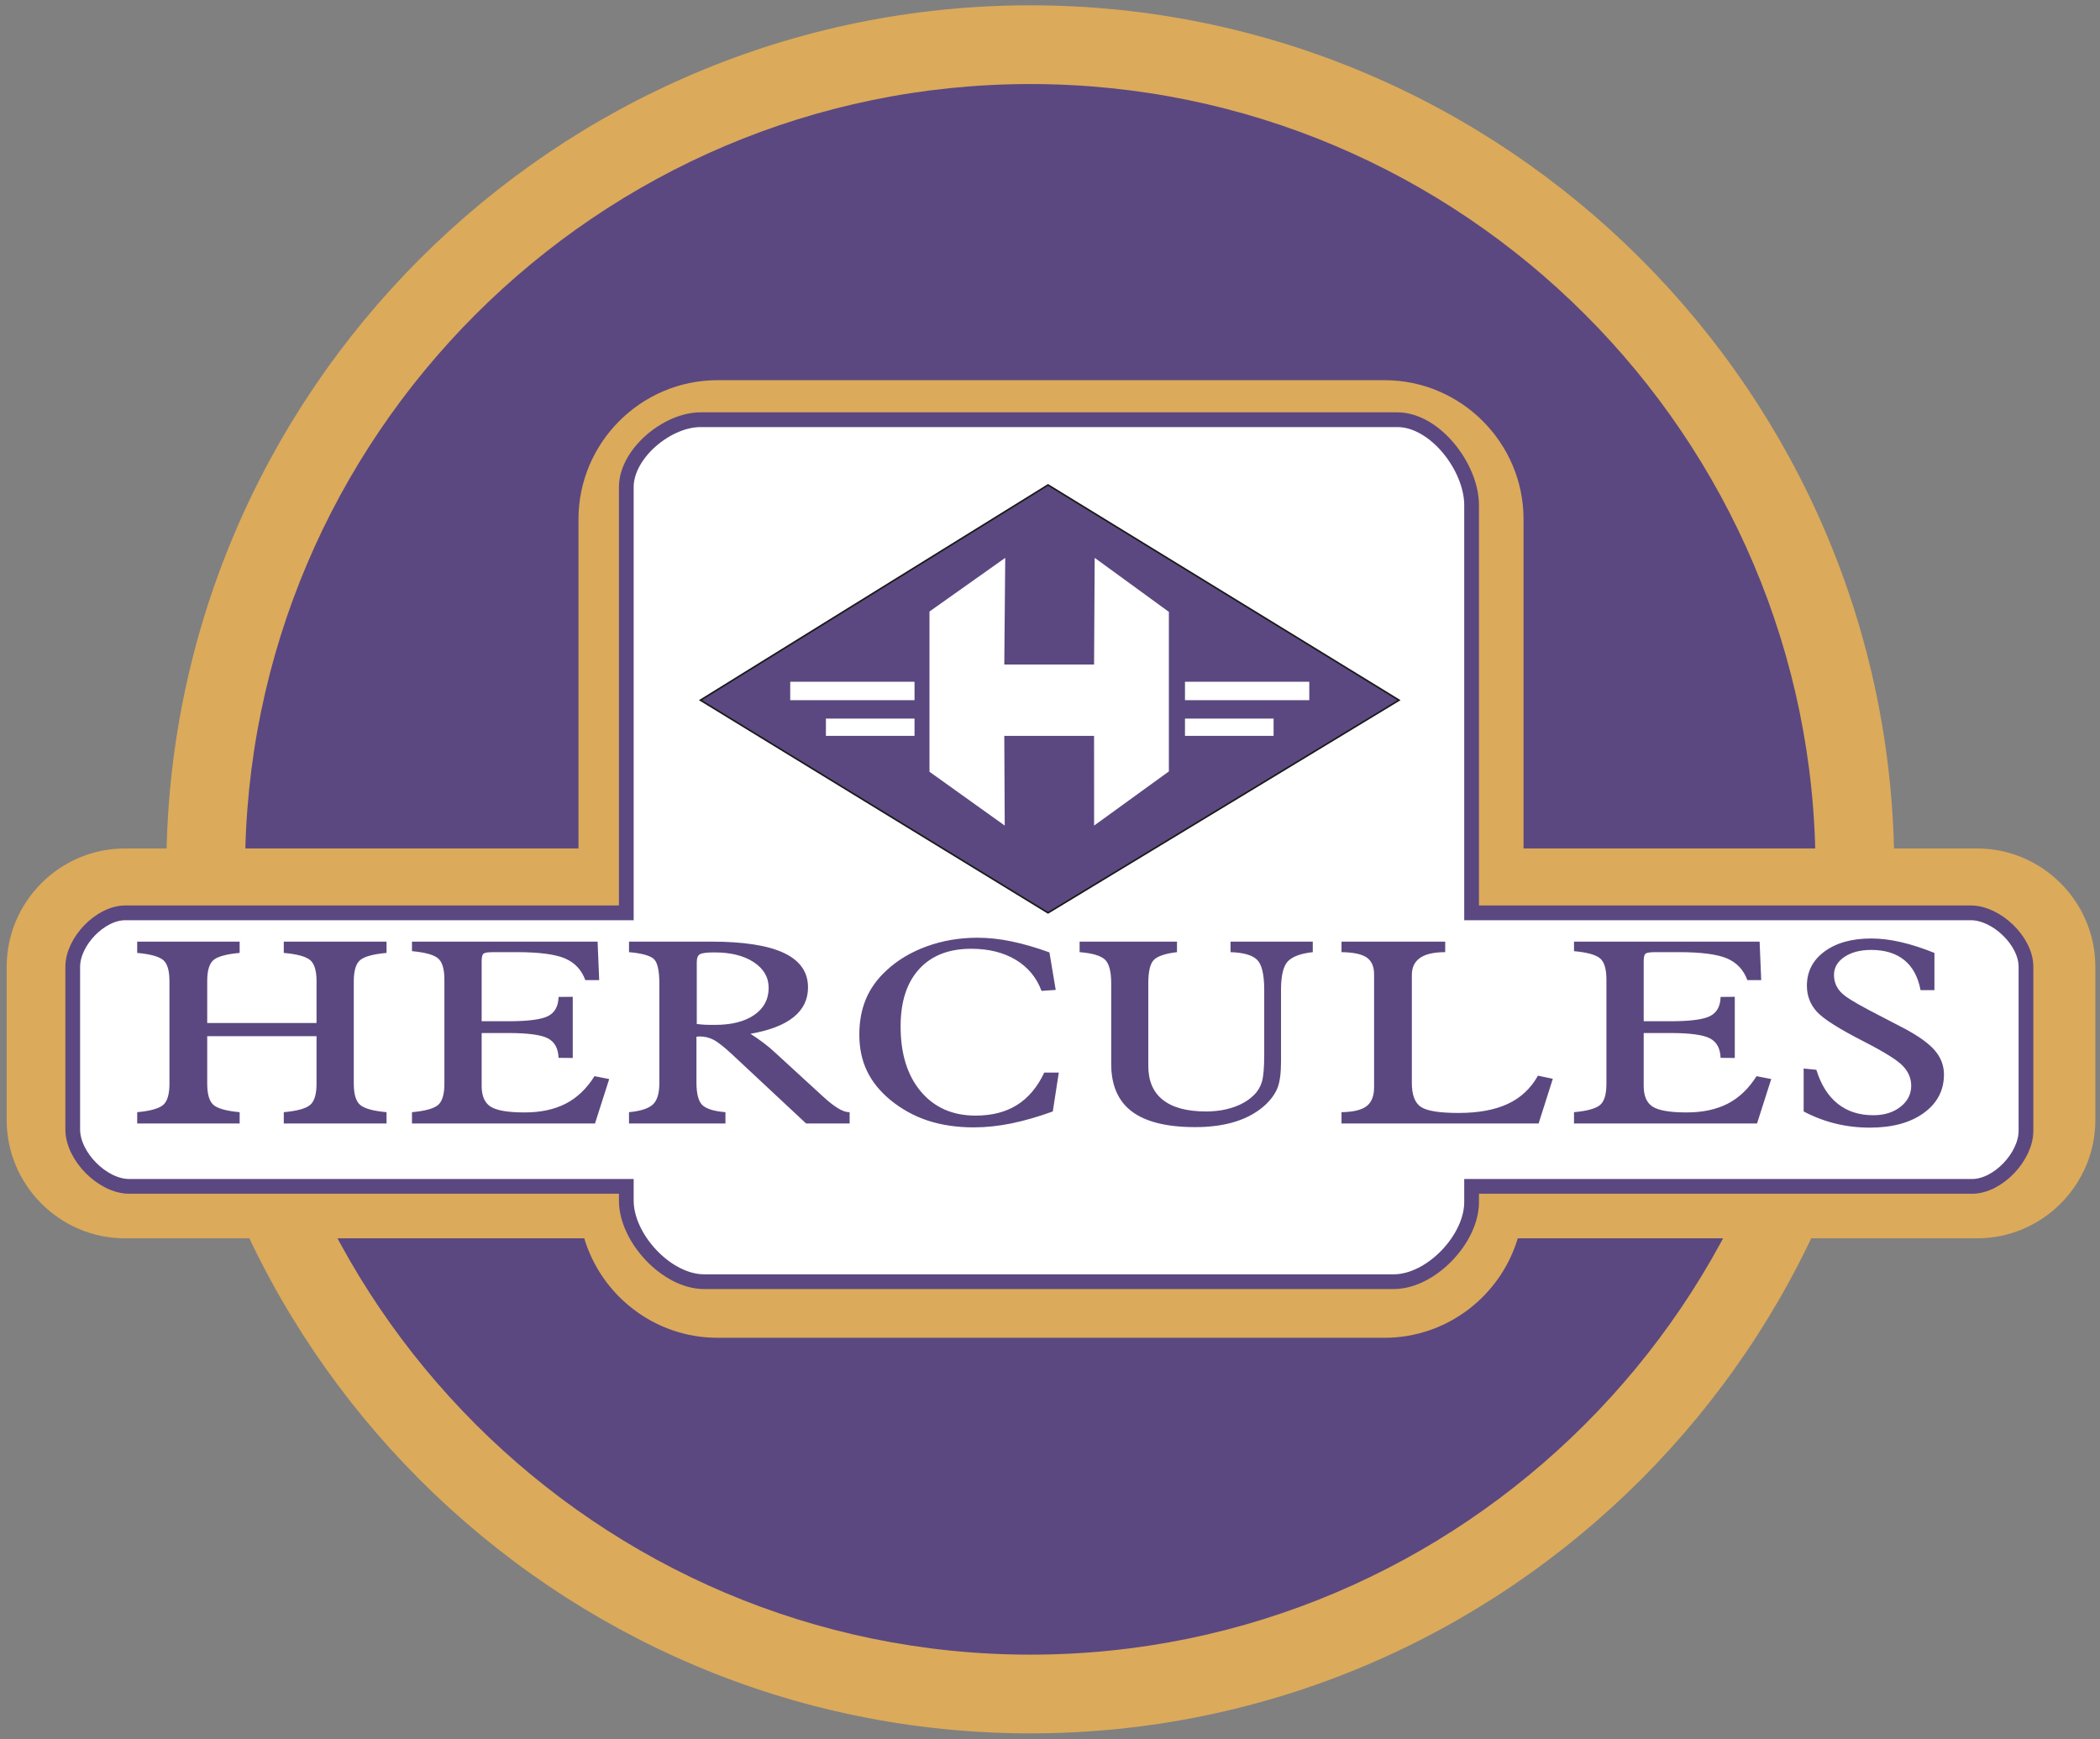 <?xml version="1.0" encoding="UTF-8"?>
<svg width="285px" height="236px" viewBox="0 0 285 236" version="1.1" xmlns="http://www.w3.org/2000/svg" xmlns:xlink="http://www.w3.org/1999/xlink">
    <rect x="0" y="0" width="285" height="236" fill="#808080" stroke="none"/>
    <!-- Generator: Sketch 64 (93537) - https://sketch.com -->
    <title>hercules-seeklogo.com</title>
    <desc>Created with Sketch.</desc>
    <g id="hercules-seeklogo.com" stroke="none" stroke-width="1" fill="none" fill-rule="evenodd">
        <path d="M139.826,235.217 C75.248,235.217 22.578,182.547 22.578,117.969 C22.578,53.39 75.248,0.72 139.826,0.72 C204.404,0.72 257.075,53.39 257.075,117.969 C257.075,182.547 204.404,235.217 139.826,235.217" id="Fill-1" fill="#DBAA5B"></path>
        <path d="M139.826,224.533 C81.133,224.533 33.262,176.662 33.262,117.969 C33.262,59.275 81.133,11.405 139.826,11.405 C198.52,11.405 246.39,59.275 246.39,117.969 C246.39,176.662 198.52,224.533 139.826,224.533" id="Fill-2" fill="#5B4880"></path>
        <path d="M16.954,115.135 L78.509,115.135 L78.509,70.451 C78.509,60.077 86.996,51.59 97.369,51.59 L187.907,51.59 C198.279,51.59 206.767,60.077 206.767,70.451 L206.767,115.135 L268.322,115.135 C277.148,115.135 284.37,122.357 284.37,131.184 L284.37,151.99 C284.37,160.817 277.148,168.039 268.322,168.039 L205.983,168.039 C203.658,175.82 196.418,181.535 187.907,181.535 L97.369,181.535 C88.858,181.535 81.617,175.82 79.292,168.039 L16.954,168.039 C8.127,168.039 0.906,160.817 0.906,151.99 L0.906,131.184 C0.906,122.357 8.127,115.135 16.954,115.135" id="Fill-3" fill="#DBAA5B"></path>
        <path d="M84.998,123.873 L84.998,66.095 C84.998,61.562 90.533,56.954 95.066,56.954 L189.642,56.954 C194.761,56.954 199.716,63.427 199.716,68.545 L199.716,123.873 L267.471,123.873 C270.957,123.873 274.953,127.695 274.953,131.182 L274.953,153.45 C274.953,156.949 271.148,160.988 267.649,160.988 L199.716,160.988 L199.716,163.121 C199.716,168.156 194.188,173.922 189.152,173.922 L95.556,173.922 C90.475,173.922 84.998,168.007 84.998,162.925 L84.998,160.988 L17.532,160.988 C13.908,160.988 9.872,156.896 9.872,153.272 L9.872,131.182 C9.872,127.779 13.595,123.873 16.998,123.873 L84.998,123.873 Z" id="Fill-4" fill="#FFFFFF"></path>
        <path d="M84.998,123.873 L84.998,66.095 C84.998,61.562 90.533,56.954 95.066,56.954 L189.642,56.954 C194.761,56.954 199.716,63.427 199.716,68.545 L199.716,123.873 L267.471,123.873 C270.957,123.873 274.953,127.695 274.953,131.182 L274.953,153.45 C274.953,156.949 271.148,160.988 267.649,160.988 L199.716,160.988 L199.716,163.121 C199.716,168.156 194.188,173.922 189.152,173.922 L95.556,173.922 C90.475,173.922 84.998,168.007 84.998,162.925 L84.998,160.988 L17.532,160.988 C13.908,160.988 9.872,156.896 9.872,153.272 L9.872,131.182 C9.872,127.779 13.595,123.873 16.998,123.873 L84.998,123.873 Z" id="Stroke-5" stroke="#5B4880" stroke-width="2"></path>
        <path d="M18.62,152.455 L18.62,150.921 C20.353,150.764 21.518,150.445 22.108,149.969 C22.699,149.492 22.997,148.522 22.997,147.058 L22.997,133.138 C22.997,131.686 22.706,130.728 22.123,130.257 C21.541,129.786 20.368,129.467 18.62,129.31 L18.62,127.776 L32.522,127.776 L32.522,129.31 C30.759,129.467 29.579,129.786 28.996,130.257 C28.413,130.728 28.122,131.686 28.122,133.138 L28.122,138.82 L42.958,138.82 L42.958,133.138 C42.958,131.698 42.659,130.739 42.069,130.263 C41.479,129.786 40.291,129.467 38.513,129.31 L38.513,127.776 L52.46,127.776 L52.46,129.31 C50.682,129.467 49.494,129.786 48.904,130.263 C48.314,130.739 48.015,131.698 48.015,133.138 L48.015,147.058 C48.015,148.51 48.314,149.48 48.912,149.963 C49.509,150.445 50.697,150.764 52.46,150.921 L52.46,152.455 L38.513,152.455 L38.513,150.921 C40.276,150.764 41.464,150.445 42.061,149.963 C42.659,149.48 42.958,148.51 42.958,147.058 L42.958,140.609 L28.122,140.609 L28.122,147.058 C28.122,148.522 28.421,149.492 29.011,149.969 C29.601,150.445 30.774,150.764 32.522,150.921 L32.522,152.455 L18.62,152.455 Z M55.911,152.455 L55.911,150.921 C57.659,150.764 58.832,150.445 59.423,149.969 C60.012,149.492 60.311,148.522 60.311,147.058 L60.311,132.929 C60.311,131.471 60.012,130.501 59.423,130.025 C58.832,129.548 57.659,129.229 55.911,129.072 L55.911,127.776 L81.101,127.776 L81.318,132.999 L79.435,132.999 C78.927,131.605 78.001,130.623 76.671,130.053 C75.334,129.49 73.168,129.205 70.157,129.205 L66.945,129.205 C66.243,129.205 65.81,129.269 65.63,129.403 C65.458,129.531 65.368,129.862 65.368,130.396 L65.368,138.582 L68.954,138.582 C71.681,138.582 73.504,138.344 74.408,137.867 C75.312,137.391 75.774,136.531 75.805,135.282 L77.732,135.265 L77.732,143.566 L75.805,143.549 C75.76,142.265 75.282,141.388 74.363,140.906 C73.444,140.423 71.644,140.179 68.954,140.179 L65.368,140.179 L65.368,147.366 C65.368,148.725 65.78,149.666 66.601,150.183 C67.43,150.695 68.954,150.956 71.188,150.956 C73.377,150.956 75.237,150.555 76.776,149.765 C78.315,148.969 79.622,147.726 80.683,146.035 L82.677,146.425 L80.75,152.455 L55.911,152.455 Z M94.562,138.954 C94.913,139 95.272,139.035 95.631,139.052 C95.997,139.07 96.46,139.076 97.013,139.076 C99.284,139.076 101.077,138.623 102.369,137.722 C103.668,136.821 104.318,135.596 104.318,134.056 C104.318,132.615 103.646,131.454 102.294,130.565 C100.95,129.682 99.172,129.24 96.968,129.24 C95.974,129.24 95.324,129.316 95.018,129.473 C94.712,129.624 94.562,129.989 94.562,130.565 L94.562,138.954 Z M85.366,152.455 L85.366,150.921 C86.913,150.776 87.988,150.433 88.586,149.893 C89.184,149.353 89.483,148.383 89.483,146.977 L89.483,133.458 C89.483,131.645 89.214,130.518 88.676,130.083 C88.131,129.647 87.033,129.35 85.366,129.205 L85.366,127.776 L96.49,127.776 C100.905,127.776 104.207,128.287 106.388,129.316 C108.569,130.344 109.66,131.901 109.66,133.987 C109.66,135.625 109.01,136.967 107.702,138.024 C106.395,139.076 104.445,139.831 101.846,140.284 C102.473,140.685 103.064,141.092 103.616,141.51 C104.176,141.934 104.677,142.352 105.125,142.771 L111.542,148.656 C111.572,148.679 111.617,148.72 111.677,148.777 C113.223,150.207 114.403,150.921 115.217,150.921 L115.307,150.921 L115.307,152.455 L109.398,152.455 L99.396,143.113 C98.245,142.045 97.379,141.365 96.804,141.08 C96.228,140.789 95.608,140.644 94.958,140.644 C94.913,140.644 94.839,140.65 94.734,140.662 C94.637,140.673 94.562,140.679 94.518,140.679 L94.518,146.872 C94.518,148.412 94.786,149.446 95.324,149.963 C95.87,150.474 96.908,150.799 98.454,150.921 L98.454,152.455 L85.366,152.455 Z M141.722,145.548 L143.694,145.548 L142.88,150.823 C140.885,151.549 139.003,152.089 137.247,152.449 C135.492,152.804 133.796,152.983 132.16,152.983 C129.867,152.983 127.79,152.676 125.922,152.066 C124.055,151.45 122.359,150.514 120.82,149.254 C119.393,148.063 118.333,146.75 117.653,145.309 C116.966,143.869 116.622,142.224 116.622,140.389 C116.622,138.605 116.921,137.007 117.511,135.59 C118.101,134.167 119.012,132.889 120.253,131.738 C121.769,130.309 123.607,129.205 125.766,128.421 C127.932,127.637 130.225,127.248 132.661,127.248 C134.125,127.248 135.656,127.41 137.255,127.742 C138.861,128.073 140.586,128.572 142.424,129.24 L143.276,134.329 L141.349,134.463 C140.676,132.65 139.511,131.245 137.853,130.245 C136.187,129.246 134.17,128.746 131.809,128.746 C128.776,128.746 126.415,129.664 124.742,131.506 C123.061,133.342 122.225,135.932 122.225,139.285 C122.225,143.003 123.144,145.954 124.981,148.127 C126.819,150.3 129.291,151.386 132.399,151.386 C134.618,151.386 136.493,150.904 138.024,149.945 C139.556,148.987 140.788,147.523 141.722,145.548 Z M146.518,129.205 L146.518,127.776 L159.733,127.776 L159.733,129.205 C158.187,129.386 157.155,129.728 156.625,130.228 C156.102,130.728 155.841,131.791 155.841,133.429 L155.841,144.641 C155.841,146.675 156.498,148.214 157.82,149.254 C159.143,150.3 161.092,150.823 163.677,150.823 C165.044,150.823 166.292,150.631 167.412,150.242 C168.54,149.858 169.459,149.306 170.176,148.591 C170.684,148.104 171.043,147.505 171.26,146.797 C171.468,146.088 171.573,144.862 171.573,143.113 L171.573,134.329 C171.573,132.238 171.252,130.878 170.609,130.245 C169.967,129.606 168.764,129.263 167.001,129.205 L167.001,127.776 L178.162,127.776 L178.162,129.205 C176.526,129.386 175.398,129.804 174.778,130.454 C174.158,131.111 173.852,132.401 173.852,134.329 L173.852,144.049 C173.852,145.635 173.694,146.831 173.374,147.633 C173.052,148.429 172.507,149.19 171.752,149.904 C170.669,150.91 169.332,151.671 167.733,152.182 C166.134,152.693 164.297,152.949 162.205,152.949 C158.358,152.949 155.49,152.24 153.615,150.829 C151.74,149.417 150.806,147.267 150.806,144.374 L150.806,133.429 C150.806,131.802 150.514,130.728 149.939,130.199 C149.364,129.676 148.221,129.339 146.518,129.205 Z M182.061,152.455 L182.061,150.921 C183.653,150.898 184.788,150.625 185.468,150.102 C186.148,149.579 186.484,148.725 186.484,147.534 L186.484,132.232 C186.484,131.157 186.148,130.39 185.475,129.926 C184.803,129.467 183.667,129.229 182.061,129.205 L182.061,127.776 L196.135,127.776 L196.135,129.205 C194.619,129.205 193.483,129.461 192.736,129.978 C191.982,130.495 191.608,131.268 191.608,132.302 L191.608,146.971 C191.608,148.598 192.027,149.678 192.856,150.219 C193.685,150.759 195.381,151.026 197.935,151.026 C200.647,151.026 202.881,150.613 204.644,149.788 C206.399,148.969 207.759,147.691 208.722,145.966 L210.739,146.39 L208.812,152.455 L182.061,152.455 Z M213.615,152.455 L213.615,150.921 C215.363,150.764 216.536,150.445 217.126,149.969 C217.717,149.492 218.015,148.522 218.015,147.058 L218.015,132.929 C218.015,131.471 217.717,130.501 217.126,130.025 C216.536,129.548 215.363,129.229 213.615,129.072 L213.615,127.776 L238.805,127.776 L239.022,132.999 L237.14,132.999 C236.631,131.605 235.705,130.623 234.375,130.053 C233.038,129.49 230.872,129.205 227.861,129.205 L224.649,129.205 C223.947,129.205 223.514,129.269 223.334,129.403 C223.162,129.531 223.073,129.862 223.073,130.396 L223.073,138.582 L226.659,138.582 C229.385,138.582 231.208,138.344 232.112,137.867 C233.016,137.391 233.479,136.531 233.509,135.282 L235.436,135.265 L235.436,143.566 L233.509,143.549 C233.464,142.265 232.986,141.388 232.067,140.906 C231.148,140.423 229.348,140.179 226.659,140.179 L223.073,140.179 L223.073,147.366 C223.073,148.725 223.484,149.666 224.305,150.183 C225.135,150.695 226.659,150.956 228.892,150.956 C231.081,150.956 232.941,150.555 234.48,149.765 C236.019,148.969 237.326,147.726 238.387,146.035 L240.381,146.425 L238.454,152.455 L213.615,152.455 Z M244.781,150.823 L244.781,145.001 L246.507,145.17 C247.134,147.203 248.098,148.737 249.406,149.777 C250.713,150.817 252.319,151.334 254.231,151.334 C255.725,151.334 256.95,150.956 257.921,150.195 C258.893,149.434 259.378,148.481 259.378,147.331 C259.378,146.338 259.005,145.443 258.25,144.653 C257.503,143.863 255.74,142.759 252.969,141.342 C249.57,139.605 247.426,138.245 246.544,137.257 C245.663,136.27 245.222,135.108 245.222,133.766 C245.222,131.837 246.022,130.286 247.62,129.112 C249.218,127.939 251.325,127.352 253.955,127.352 C255.225,127.352 256.562,127.515 257.966,127.84 C259.378,128.16 260.895,128.653 262.531,129.31 L262.531,134.364 L260.648,134.364 C260.312,132.575 259.58,131.216 258.452,130.292 C257.316,129.368 255.822,128.903 253.955,128.903 C252.461,128.903 251.25,129.223 250.309,129.856 C249.368,130.489 248.898,131.308 248.898,132.308 C248.898,132.871 249.024,133.4 249.278,133.882 C249.533,134.364 249.921,134.788 250.429,135.166 C251.221,135.753 252.857,136.682 255.352,137.954 C256.682,138.634 257.712,139.169 258.437,139.558 C260.394,140.598 261.784,141.603 262.598,142.561 C263.412,143.52 263.823,144.601 263.823,145.803 C263.823,147.97 262.904,149.713 261.074,151.037 C259.244,152.356 256.809,153.019 253.775,153.019 C252.155,153.019 250.601,152.838 249.114,152.472 C247.628,152.112 246.186,151.56 244.781,150.823 L244.781,150.823 Z" id="Fill-6" fill="#5B4880"></path>
        <polygon id="Fill-7" fill="#5B4880" points="95.06 95.013 142.232 65.804 189.872 95.013 142.232 123.873"></polygon>
        <polygon id="Stroke-8" stroke="#1A1919" stroke-width="0.216" points="95.06 95.013 142.232 65.804 189.872 95.013 142.232 123.873"></polygon>
        <polyline id="Fill-9" fill="#FFFFFF" points="136.425 75.7 136.296 90.171 148.48 90.171 148.564 75.7 158.633 83.031 158.633 104.68 148.486 112.03 148.48 99.855 136.296 99.855 136.357 112.03 126.144 104.725 126.144 82.982 136.425 75.7"></polyline>
        <polygon id="Fill-10" fill="#FFFFFF" points="107.244 95.013 124.114 95.013 124.114 92.514 107.244 92.514"></polygon>
        <polygon id="Fill-11" fill="#FFFFFF" points="160.819 95.013 177.688 95.013 177.688 92.514 160.819 92.514"></polygon>
        <polygon id="Fill-12" fill="#FFFFFF" points="160.819 99.855 172.844 99.855 172.844 97.512 160.819 97.512"></polygon>
        <polygon id="Fill-13" fill="#FFFFFF" points="112.088 99.855 124.113 99.855 124.113 97.512 112.088 97.512"></polygon>
    </g>
</svg>